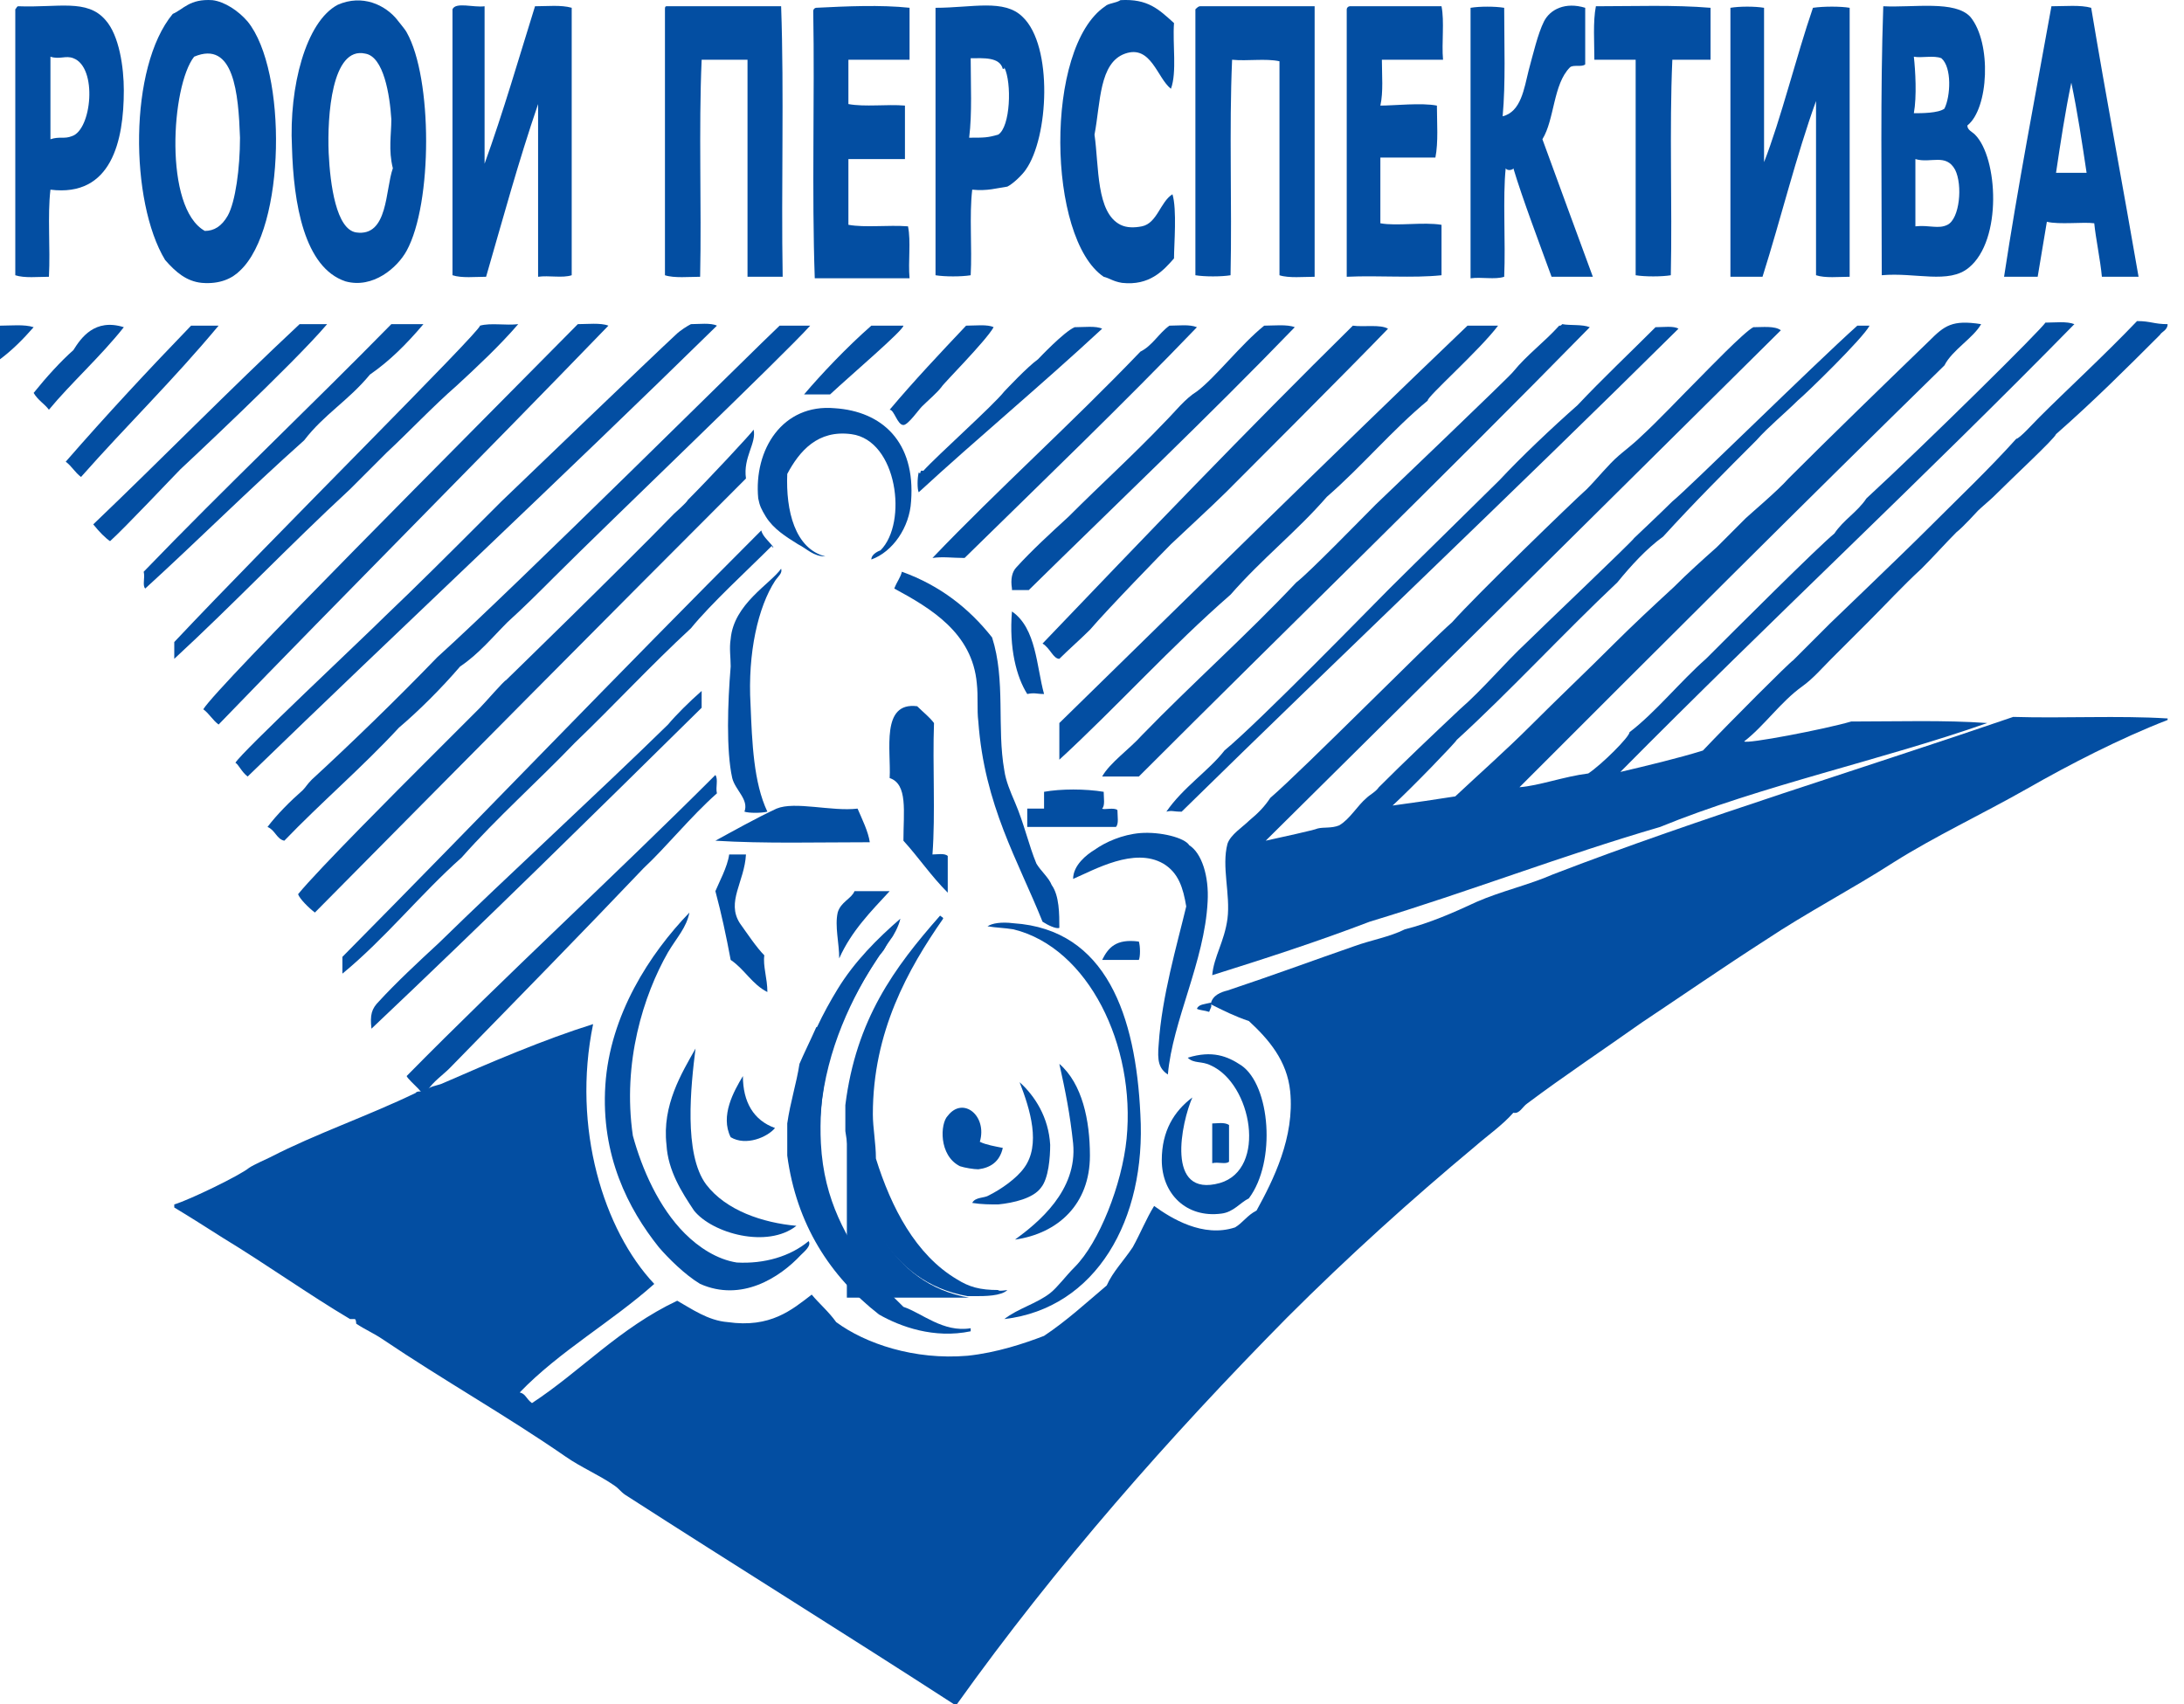 <svg width="82" height="64" viewBox="0 0 82 64" fill="none" xmlns="http://www.w3.org/2000/svg">
<path d="M77.195 6.491H78.343C78.171 5.343 77.999 4.195 77.769 3.105C77.539 4.195 77.367 5.343 77.195 6.491ZM78.515 0.293C79.089 3.736 79.72 7.065 80.294 10.394H78.917C78.859 9.763 78.687 8.959 78.63 8.385C78.228 8.328 77.31 8.443 76.851 8.328C76.736 9.017 76.621 9.705 76.506 10.394H75.244C75.76 7.008 76.391 3.736 77.023 0.235C77.539 0.235 78.113 0.178 78.515 0.293Z" fill="#034EA2"/>
<path d="M2.697 5.114C3.444 4.884 3.673 2.531 2.755 2.187C2.468 2.072 2.238 2.244 1.894 2.129C1.894 2.99 1.894 4.196 1.894 5.229C2.238 5.114 2.41 5.229 2.697 5.114ZM0.689 0.235C2.181 0.293 3.271 -0.052 3.96 0.752C4.477 1.326 4.649 2.531 4.649 3.392C4.649 5.286 4.19 7.41 1.894 7.123C1.779 8.098 1.894 9.304 1.837 10.394C1.435 10.394 0.918 10.451 0.574 10.337V0.35C0.631 0.293 0.631 0.235 0.689 0.235Z" fill="#034EA2"/>
<path d="M0 12.23C0.402 12.23 0.918 12.173 1.263 12.288C0.861 12.747 0.459 13.149 0 13.493V12.23Z" fill="#034EA2"/>
<path d="M4.649 12.288C3.788 13.378 2.64 14.411 1.837 15.387C1.664 15.158 1.435 15.043 1.263 14.756C1.722 14.182 2.296 13.55 2.755 13.149C3.042 12.69 3.558 11.943 4.649 12.288Z" fill="#034EA2"/>
<path d="M8.552 8.098C8.839 7.582 9.011 6.319 9.011 5.171C8.953 3.507 8.781 1.498 7.289 2.129C6.428 3.22 6.141 7.811 7.691 8.672C8.035 8.672 8.322 8.5 8.552 8.098ZM6.199 9.763C4.878 7.582 4.821 2.531 6.486 0.522C6.887 0.35 7.117 -0.052 7.978 0.006C8.437 0.063 8.953 0.407 9.298 0.809C10.79 2.646 10.733 8.557 9.011 10.164C8.724 10.451 8.265 10.681 7.576 10.623C7.002 10.566 6.6 10.222 6.199 9.763Z" fill="#034EA2"/>
<path d="M14.693 4.482C14.636 3.564 14.406 2.129 13.717 2.014C12.454 1.727 12.282 4.367 12.34 5.745C12.397 6.95 12.627 8.615 13.373 8.729C14.578 8.902 14.463 7.122 14.75 6.319C14.578 5.63 14.693 5.056 14.693 4.482ZM14.922 0.752C14.865 0.694 15.21 1.096 15.267 1.211C16.243 2.933 16.243 7.639 15.267 9.418C14.922 10.049 14.004 10.853 12.971 10.566C11.421 10.049 11.02 7.639 10.962 5.515C10.848 3.277 11.479 0.809 12.684 0.178C13.602 -0.224 14.463 0.178 14.922 0.752Z" fill="#034EA2"/>
<path d="M59.518 0.293C59.518 0.982 59.518 1.9 59.518 2.416C59.403 2.531 59.059 2.416 58.944 2.531C58.312 3.163 58.37 4.483 57.911 5.229C58.542 6.951 59.231 8.845 59.805 10.394H58.255C57.796 9.132 57.164 7.467 56.82 6.319C56.82 6.377 56.591 6.434 56.533 6.319C56.418 7.41 56.533 9.074 56.476 10.394C56.131 10.509 55.615 10.394 55.213 10.452V0.293C55.557 0.236 56.131 0.236 56.476 0.293C56.476 1.67 56.533 3.105 56.418 4.368C57.107 4.196 57.222 3.335 57.394 2.646C57.566 2.015 57.739 1.269 57.968 0.809C58.198 0.35 58.772 0.063 59.518 0.293Z" fill="#034EA2"/>
<path d="M18.194 0.235V6.147C18.883 4.253 19.514 2.072 20.088 0.235C20.547 0.235 21.064 0.178 21.465 0.292V10.336C21.121 10.451 20.605 10.336 20.203 10.394C20.203 8.27 20.203 5.917 20.203 3.908C19.457 6.089 18.883 8.213 18.251 10.394C17.85 10.394 17.333 10.451 16.989 10.336V0.35C17.103 0.063 17.792 0.292 18.194 0.235Z" fill="#034EA2"/>
<path d="M25.024 0.235H29.328C29.443 3.507 29.328 7.008 29.386 10.394C29.099 10.394 28.353 10.394 28.066 10.394V2.244H26.344C26.229 4.884 26.344 7.696 26.287 10.394C25.885 10.394 25.311 10.451 24.966 10.337V0.35C24.966 0.293 24.966 0.235 25.024 0.235Z" fill="#034EA2"/>
<path d="M34.15 0.292V2.244H31.854V3.908C32.485 4.023 33.289 3.908 33.977 3.965V5.974H31.854V8.442C32.485 8.557 33.346 8.442 34.092 8.5C34.207 9.074 34.092 9.82 34.15 10.451H30.591C30.476 7.18 30.591 3.736 30.534 0.407C30.534 0.35 30.591 0.292 30.648 0.292C31.796 0.235 33.059 0.177 34.15 0.292Z" fill="#034EA2"/>
<path d="M37.478 5.056C37.938 4.769 37.995 3.105 37.708 2.531C37.708 2.588 37.708 2.588 37.651 2.588C37.536 2.129 36.904 2.187 36.445 2.187C36.445 3.162 36.503 4.253 36.388 5.171C36.962 5.171 37.077 5.171 37.478 5.056ZM36.503 7.123C36.388 8.098 36.503 9.304 36.445 10.337C36.101 10.394 35.47 10.394 35.125 10.337V0.293C36.503 0.293 37.708 -0.052 38.397 0.637C39.545 1.727 39.372 5.171 38.511 6.376C38.397 6.549 38.052 6.893 37.823 7.008C37.421 7.065 37.077 7.18 36.503 7.123Z" fill="#034EA2"/>
<path d="M45.054 0.235H49.359V10.394C48.957 10.394 48.383 10.451 48.039 10.337V2.301C47.522 2.187 46.834 2.301 46.26 2.244C46.145 4.884 46.26 7.639 46.202 10.337C45.858 10.394 45.227 10.394 44.882 10.337V0.35C44.94 0.293 44.997 0.235 45.054 0.235Z" fill="#034EA2"/>
<path d="M54.123 0.235C54.237 0.809 54.123 1.613 54.18 2.244H51.884C51.884 2.818 51.942 3.449 51.827 3.966C52.343 3.966 53.377 3.851 53.95 3.966C53.95 4.597 54.008 5.343 53.893 5.917H51.827C51.827 6.549 51.827 7.582 51.827 8.385C52.458 8.5 53.434 8.328 54.123 8.443V10.337C53.032 10.451 51.77 10.337 50.564 10.394V0.35C50.564 0.293 50.622 0.235 50.679 0.235H54.123Z" fill="#034EA2"/>
<path d="M64.224 0.293V2.244H62.789C62.674 4.884 62.789 7.639 62.732 10.337C62.388 10.394 61.756 10.394 61.412 10.337V2.244H59.862C59.862 1.613 59.805 0.809 59.919 0.235C61.354 0.235 62.847 0.178 64.224 0.293Z" fill="#034EA2"/>
<path d="M68.069 0.293C68.471 0.235 69.103 0.235 69.447 0.293V10.394C69.045 10.394 68.528 10.451 68.184 10.336C68.184 8.213 68.184 5.63 68.184 3.794C67.438 5.86 66.864 8.213 66.175 10.394H64.97V0.293C65.314 0.235 65.888 0.235 66.233 0.293V6.089C66.864 4.482 67.438 2.129 68.069 0.293Z" fill="#034EA2"/>
<path d="M71.915 8.5C72.431 8.442 72.776 8.614 73.12 8.442C73.579 8.213 73.694 6.95 73.407 6.376C73.063 5.745 72.489 6.146 71.915 5.974C71.915 6.663 71.915 7.696 71.915 8.5ZM71.857 4.252C72.144 4.252 72.776 4.252 73.005 4.08C73.235 3.621 73.292 2.531 72.89 2.186C72.603 2.071 72.144 2.186 71.857 2.129C71.915 2.645 71.972 3.621 71.857 4.252ZM73.866 4.712C73.866 4.884 74.038 4.941 74.153 5.056C75.014 5.917 75.186 9.016 73.924 10.049C73.177 10.681 71.915 10.221 70.652 10.336C70.652 6.95 70.595 3.506 70.709 0.235C71.857 0.292 73.407 0.005 73.981 0.637C74.784 1.612 74.67 4.08 73.866 4.712Z" fill="#034EA2"/>
<path d="M4.132 20.323C3.96 20.208 3.731 19.979 3.501 19.692C6.026 17.281 8.609 14.641 11.249 12.173H12.282C11.02 13.665 6.773 17.625 6.773 17.625C6.543 17.855 4.649 19.864 4.132 20.323Z" fill="#034EA2"/>
<path d="M34.494 18.487C34.437 18.372 34.437 17.97 34.494 17.741C34.609 17.855 34.494 17.626 34.666 17.683C35.183 17.109 37.306 15.215 37.708 14.699C37.765 14.641 38.569 13.78 38.971 13.493C39.028 13.436 39.946 12.46 40.348 12.288C40.692 12.288 41.152 12.231 41.381 12.345C39.028 14.526 36.675 16.478 34.494 18.487Z" fill="#034EA2"/>
<path d="M29.328 21.356C29.386 21.528 29.214 21.643 29.099 21.815C28.468 22.791 28.066 24.512 28.18 26.464C28.238 27.899 28.295 29.391 28.812 30.482C28.582 30.539 28.123 30.539 27.951 30.482C28.123 30.022 27.607 29.678 27.492 29.219C27.262 28.186 27.32 26.407 27.434 25.029C27.434 24.685 27.377 24.34 27.434 23.996C27.549 22.676 28.927 21.93 29.328 21.356Z" fill="#034EA2"/>
<path d="M37.995 22.963C38.913 23.595 38.913 25.03 39.2 26.063C38.913 26.063 38.856 26.005 38.569 26.063C38.167 25.431 37.88 24.341 37.995 22.963Z" fill="#034EA2"/>
<path d="M33.403 29.219C33.461 28.186 33.059 26.349 34.436 26.522C34.666 26.751 34.895 26.923 35.068 27.153C35.01 28.76 35.125 30.539 35.01 32.089C35.182 32.089 35.469 32.032 35.584 32.146C35.584 32.605 35.584 33.237 35.584 33.524C34.953 32.892 34.494 32.204 33.92 31.572C33.92 30.482 34.092 29.449 33.403 29.219Z" fill="#034EA2"/>
<path d="M41.439 29.736C41.439 29.965 41.496 30.252 41.381 30.367C41.439 30.424 41.84 30.31 41.955 30.424C41.955 30.654 42.013 30.941 41.898 31.056H38.569V30.367C38.684 30.367 39.085 30.367 39.2 30.367C39.2 30.31 39.2 29.908 39.2 29.736C39.831 29.621 40.75 29.621 41.439 29.736Z" fill="#034EA2"/>
<path d="M32.657 31.63C30.706 31.63 28.697 31.687 26.86 31.572C27.492 31.228 28.41 30.711 29.156 30.367C29.845 30.08 31.222 30.482 32.198 30.367C32.37 30.769 32.6 31.228 32.657 31.63Z" fill="#034EA2"/>
<path d="M43.849 40.353C43.505 40.124 43.447 39.837 43.505 39.205C43.62 37.426 44.194 35.475 44.538 34.04C44.423 33.351 44.251 32.777 43.677 32.433C42.586 31.802 41.094 32.663 40.291 33.007C40.291 32.49 40.807 32.089 41.094 31.916C41.496 31.629 42.127 31.342 42.816 31.285C43.562 31.228 44.48 31.457 44.653 31.744C45.112 32.031 45.399 32.892 45.341 33.868C45.227 36.106 44.021 38.344 43.849 40.353Z" fill="#034EA2"/>
<path d="M27.377 32.089C27.549 32.089 27.836 32.089 28.008 32.089C27.951 33.122 27.262 33.868 27.779 34.672C28.066 35.074 28.41 35.59 28.697 35.877C28.64 36.279 28.812 36.738 28.812 37.255C28.238 36.968 27.951 36.394 27.434 36.049C27.262 35.131 27.09 34.327 26.86 33.467C26.975 33.179 27.32 32.548 27.377 32.089Z" fill="#034EA2"/>
<path d="M37.708 49.537C38.224 49.135 38.913 48.963 39.43 48.561C39.717 48.332 40.004 47.93 40.348 47.586C41.266 46.667 42.127 44.486 42.299 42.764C42.644 39.263 40.865 35.59 38.052 34.901C37.708 34.844 37.421 34.844 37.077 34.787C37.249 34.672 37.593 34.614 38.052 34.672C41.553 34.901 42.644 38.173 42.816 41.846C43.045 45.806 41.151 49.135 37.708 49.537Z" fill="#034EA2"/>
<path d="M42.759 35.36C42.816 35.532 42.816 35.934 42.759 36.049C42.299 36.049 41.725 36.049 41.381 36.049C41.611 35.59 41.898 35.245 42.759 35.36Z" fill="#034EA2"/>
<path d="M45.456 37.656C45.514 37.828 45.456 37.828 45.399 38.001C45.227 37.943 45.054 37.943 44.94 37.886C44.997 37.714 45.227 37.714 45.456 37.656Z" fill="#034EA2"/>
<path d="M26.114 39.378C25.942 40.755 25.655 43.338 26.516 44.486C27.262 45.462 28.64 45.921 29.902 46.035C28.812 46.896 26.746 46.322 26.057 45.462C25.598 44.773 25.081 43.969 25.024 42.994C24.852 41.501 25.598 40.296 26.114 39.378Z" fill="#034EA2"/>
<path d="M39.774 39.952C40.635 40.698 40.922 42.076 40.922 43.396C40.922 45.232 39.717 46.323 38.11 46.553C38.971 45.921 40.463 44.716 40.291 42.937C40.176 41.846 40.004 40.985 39.774 39.952Z" fill="#034EA2"/>
<path d="M27.893 40.411C27.893 41.387 28.295 42.075 29.099 42.362C28.812 42.707 28.008 43.051 27.434 42.707C27.032 41.903 27.549 40.985 27.893 40.411Z" fill="#034EA2"/>
<path d="M38.282 40.641C38.856 41.157 39.372 41.961 39.43 42.994C39.43 43.453 39.372 44.257 39.085 44.601C38.798 45.003 38.052 45.175 37.478 45.232C37.191 45.232 36.847 45.232 36.503 45.175C36.617 44.945 36.962 45.003 37.134 44.888C37.593 44.658 38.167 44.257 38.454 43.855C39.085 42.994 38.684 41.674 38.282 40.641Z" fill="#034EA2"/>
<path d="M36.789 42.879C37.019 42.994 37.364 43.051 37.651 43.109C37.536 43.625 37.191 43.855 36.732 43.912C36.56 43.912 36.216 43.855 36.043 43.797C35.24 43.396 35.297 42.191 35.584 41.904C36.158 41.157 37.077 41.904 36.789 42.879Z" fill="#034EA2"/>
<path d="M45.514 42.191C45.686 42.191 45.973 42.133 46.145 42.248V43.625C46.03 43.74 45.743 43.625 45.514 43.683V42.191Z" fill="#034EA2"/>
<path d="M44.021 7.295C44.194 7.868 44.079 9.189 44.079 9.705C43.677 10.164 43.16 10.738 42.127 10.623C41.783 10.566 41.668 10.451 41.439 10.394C39.315 8.959 39.2 1.785 41.496 0.235C41.611 0.12 41.898 0.12 42.07 0.005C43.103 -0.052 43.505 0.35 44.079 0.866C44.021 1.67 44.194 2.703 43.964 3.334C43.447 2.933 43.218 1.67 42.242 2.014C41.266 2.359 41.324 3.851 41.094 5.056C41.266 6.261 41.152 7.983 42.07 8.442C42.3 8.557 42.586 8.557 42.873 8.5C43.447 8.385 43.562 7.581 44.021 7.295Z" fill="#034EA2"/>
<path d="M65.487 27.842C65.544 27.956 68.529 27.383 69.504 27.096C71.226 27.096 73.005 27.038 74.612 27.153C70.71 28.53 66.118 29.506 62.33 31.056C58.599 32.146 55.213 33.466 51.425 34.614C49.474 35.36 47.522 35.992 45.514 36.623C45.571 35.934 45.973 35.36 46.087 34.499C46.202 33.581 45.858 32.548 46.087 31.687C46.202 31.343 46.661 31.056 46.891 30.826C47.235 30.539 47.465 30.31 47.694 29.965C48.957 28.875 53.663 24.111 54.524 23.365C55.385 22.389 59.059 18.831 59.575 18.372C59.977 17.97 60.379 17.453 60.78 17.109C60.838 17.052 61.354 16.65 61.584 16.42C62.273 15.789 63.076 14.928 63.822 14.182C64.052 13.952 65.487 12.46 65.831 12.288C66.175 12.288 66.635 12.231 66.864 12.403C60.493 18.716 53.95 25.202 47.522 31.572C48.039 31.458 49.359 31.171 49.474 31.113C49.703 31.056 49.99 31.113 50.277 30.998C50.679 30.769 50.966 30.252 51.31 29.965C51.425 29.851 51.655 29.736 51.77 29.564C52.745 28.588 53.778 27.612 54.811 26.637C55.672 25.89 56.476 24.915 57.337 24.111C57.796 23.652 61.354 20.266 61.354 20.208C61.412 20.151 62.387 19.233 62.789 18.831C63.363 18.372 68.069 13.723 69.734 12.231H70.193C69.963 12.69 67.782 14.813 67.496 15.043C67.036 15.502 66.405 16.019 65.946 16.535C64.798 17.683 63.593 18.888 62.445 20.151C61.813 20.61 61.239 21.241 60.723 21.873C58.772 23.709 56.648 26.005 54.697 27.784C54.639 27.899 53.032 29.564 52.286 30.252C53.147 30.137 53.893 30.023 54.639 29.908C55.557 29.047 56.533 28.186 57.452 27.268C58.542 26.177 59.518 25.259 60.608 24.169C61.297 23.48 62.1 22.734 62.847 22.045C63.363 21.528 63.937 21.012 64.454 20.553C64.568 20.438 64.626 20.381 64.741 20.266C64.855 20.151 65.314 19.692 65.544 19.462C65.659 19.347 66.749 18.429 67.151 17.97C68.758 16.363 70.652 14.526 72.431 12.805C73.005 12.231 73.292 12.001 74.383 12.173C74.096 12.69 73.292 13.149 73.005 13.723C67.725 18.888 62.33 24.283 57.05 29.564C57.796 29.506 58.714 29.162 59.633 29.047C60.149 28.703 61.182 27.67 61.182 27.497C62.158 26.751 63.076 25.603 64.052 24.742C65.085 23.709 68.242 20.553 68.873 20.036C69.217 19.52 69.734 19.233 70.078 18.716C72.259 16.707 76.736 12.288 76.793 12.116C77.138 12.116 77.597 12.058 77.884 12.173C72.259 17.913 66.462 23.308 60.838 28.99C61.813 28.76 63.019 28.473 63.937 28.186C64.97 27.096 67.209 24.857 67.323 24.8C67.381 24.742 68.643 23.48 68.701 23.422C68.873 23.25 71.341 20.897 72.431 19.807C73.522 18.716 74.67 17.626 75.703 16.478C75.818 16.478 76.334 15.904 76.564 15.674C77.597 14.641 79.032 13.321 80.237 12.058C80.754 12.058 80.868 12.173 81.385 12.173C81.385 12.403 81.155 12.46 81.098 12.575C79.835 13.838 78.63 15.043 77.195 16.305C77.138 16.478 75.588 17.913 74.842 18.659C74.727 18.773 74.383 19.061 74.268 19.175C74.211 19.233 73.694 19.807 73.465 19.979C73.063 20.381 72.604 20.897 72.144 21.356C71.456 21.988 70.824 22.676 70.136 23.365C69.677 23.824 69.217 24.283 68.758 24.742C68.414 25.087 68.069 25.489 67.668 25.776C66.864 26.349 66.233 27.268 65.487 27.842Z" fill="#034EA2"/>
<path d="M3.042 17.912C2.812 17.74 2.698 17.511 2.468 17.338C4.018 15.559 5.567 13.895 7.174 12.23H8.207C6.486 14.296 4.821 15.903 3.042 17.912Z" fill="#034EA2"/>
<path d="M5.453 22.102C5.338 21.987 5.453 21.7 5.395 21.471C8.437 18.314 11.709 15.215 14.693 12.173H15.898C15.267 12.919 14.636 13.55 13.889 14.067C13.086 15.043 12.168 15.559 11.421 16.535C9.298 18.429 7.404 20.323 5.453 22.102Z" fill="#034EA2"/>
<path d="M6.543 24.742V24.111C10.216 20.208 18.022 12.46 18.022 12.23C18.424 12.116 18.997 12.23 19.457 12.173C18.768 12.976 17.907 13.78 17.161 14.469C16.243 15.272 15.324 16.248 14.521 16.994C14.291 17.224 13.201 18.314 13.143 18.372C10.848 20.495 8.781 22.676 6.543 24.742Z" fill="#034EA2"/>
<path d="M8.207 27.21C7.978 27.038 7.863 26.808 7.633 26.636C8.15 25.775 17.563 16.363 21.695 12.173C22.039 12.173 22.556 12.116 22.843 12.23C17.964 17.281 13.028 22.217 8.207 27.21Z" fill="#034EA2"/>
<path d="M9.298 29.162C9.068 28.989 8.954 28.703 8.839 28.645C9.068 28.243 13.66 23.939 14.463 23.135C15.669 21.987 16.874 20.782 18.079 19.577C18.251 19.405 18.768 18.888 18.825 18.831C18.883 18.773 24.737 13.149 25.368 12.575C25.54 12.403 25.827 12.23 25.942 12.173C26.229 12.173 26.688 12.116 26.918 12.23C21.006 18.027 14.98 23.652 9.298 29.162Z" fill="#034EA2"/>
<path d="M10.675 31.572C10.388 31.515 10.331 31.17 10.044 31.056C10.388 30.596 10.905 30.08 11.364 29.678C11.479 29.563 11.536 29.448 11.708 29.276C13.143 27.956 14.865 26.292 16.415 24.685C19.399 21.987 28.468 12.976 29.271 12.23C29.673 12.23 30.132 12.23 30.419 12.23C29.443 13.321 22.9 19.577 20.777 21.7C20.203 22.274 19.686 22.791 19.055 23.365C18.481 23.939 17.964 24.57 17.276 25.029C16.587 25.833 15.726 26.694 14.98 27.325C13.602 28.817 12.053 30.137 10.675 31.572Z" fill="#034EA2"/>
<path d="M30.189 14.813C30.821 14.067 31.796 13.034 32.715 12.23H33.92C33.92 12.402 31.968 14.067 31.165 14.813H30.189Z" fill="#034EA2"/>
<path d="M33.403 15.387C34.322 14.296 35.297 13.263 36.273 12.23C36.617 12.23 37.077 12.173 37.306 12.288C37.019 12.804 35.412 14.411 35.355 14.526C35.182 14.756 34.838 15.043 34.609 15.272C34.494 15.387 34.092 15.961 33.92 15.961C33.69 15.961 33.575 15.387 33.403 15.387Z" fill="#034EA2"/>
<path d="M35.01 20.954C37.478 18.372 40.233 15.903 42.816 13.206C43.275 12.976 43.505 12.517 43.907 12.23C44.251 12.23 44.653 12.173 44.94 12.288C42.185 15.157 39.143 18.084 36.216 20.954C35.757 20.954 35.412 20.897 35.01 20.954Z" fill="#034EA2"/>
<path d="M37.995 22.102C37.938 21.758 37.995 21.471 38.167 21.299C38.741 20.667 39.43 20.036 40.118 19.405C41.381 18.142 42.529 17.109 43.734 15.846C44.136 15.444 44.48 14.985 44.94 14.698C45.628 14.182 46.604 12.919 47.465 12.23C47.809 12.23 48.326 12.173 48.613 12.288C45.341 15.674 41.955 18.888 38.626 22.16H37.995V22.102Z" fill="#034EA2"/>
<path d="M39.774 24.742C39.544 24.742 39.43 24.34 39.143 24.168C42.931 20.208 46.776 16.191 50.794 12.23C51.196 12.288 51.827 12.173 52.114 12.345C50.736 13.78 46.489 18.027 46.03 18.486C45.571 18.945 44.079 20.323 43.964 20.438C43.677 20.725 41.611 22.848 40.922 23.652C40.578 23.996 40.118 24.398 39.774 24.742Z" fill="#034EA2"/>
<path d="M39.774 28.53V27.153C44.767 22.274 49.876 17.224 55.098 12.23H56.246C55.558 13.149 53.549 14.928 53.606 15.043C52.286 16.133 51.138 17.511 49.818 18.658C48.67 19.979 47.408 20.954 46.202 22.332C43.964 24.283 41.955 26.521 39.774 28.53Z" fill="#034EA2"/>
<path d="M59.69 12.288C54.008 18.085 48.326 23.594 42.759 29.162H41.381C41.668 28.645 42.414 28.128 42.873 27.612C44.767 25.661 46.776 23.881 48.67 21.873C49.129 21.528 51.138 19.462 51.655 18.945C51.712 18.888 56.82 14.01 56.82 13.952C57.337 13.321 57.968 12.862 58.542 12.23C58.599 12.23 58.599 12.23 58.657 12.173C58.944 12.23 59.403 12.173 59.69 12.288Z" fill="#034EA2"/>
<path d="M44.366 30.482C44.021 30.482 44.021 30.425 43.792 30.482C44.423 29.564 45.399 28.932 45.973 28.186C47.35 27.038 51.425 22.849 52.171 22.102C52.975 21.299 55.73 18.601 56.304 18.027C57.107 17.167 58.255 16.076 59.231 15.215C60.149 14.239 61.182 13.264 62.158 12.288C62.445 12.288 62.847 12.231 63.019 12.345C56.763 18.544 50.45 24.513 44.366 30.482Z" fill="#034EA2"/>
<path d="M30.993 20.897C30.534 20.897 30.304 20.61 29.96 20.438C29.501 20.151 29.041 19.864 28.755 19.405C28.582 19.118 28.525 19.003 28.468 18.716C28.295 16.879 29.386 15.158 31.337 15.33C33.117 15.445 34.379 16.593 34.207 18.831C34.15 19.806 33.518 20.725 32.715 21.012C32.715 20.782 33.059 20.668 33.059 20.668C34.092 19.634 33.69 16.535 31.969 16.305C30.706 16.133 30.017 16.937 29.558 17.798C29.501 19.175 29.845 20.61 30.993 20.897Z" fill="#034EA2"/>
<path d="M11.823 34.27C11.594 34.098 11.249 33.753 11.192 33.581C11.938 32.663 15.095 29.506 15.841 28.76C16.529 28.071 17.276 27.325 18.022 26.579C18.194 26.407 18.94 25.546 18.997 25.546C19.055 25.489 23.245 21.414 25.311 19.29C25.368 19.233 25.77 18.888 25.827 18.774C26.573 18.027 28.238 16.248 28.295 16.134C28.41 16.65 27.894 17.166 28.008 17.97C22.671 23.308 17.161 28.875 11.823 34.27Z" fill="#034EA2"/>
<path d="M12.856 36.565V35.934C17.964 30.769 23.187 25.316 28.582 19.921C28.64 20.151 28.869 20.323 29.041 20.552C28.984 20.552 28.984 20.552 28.984 20.495C28.066 21.413 26.688 22.676 25.942 23.594C24.45 24.972 23.073 26.464 21.58 27.899C20.203 29.334 18.653 30.711 17.333 32.203C15.783 33.581 14.463 35.245 12.856 36.565Z" fill="#034EA2"/>
<path d="M39.774 34.844C39.659 34.901 39.315 34.729 39.143 34.614C38.224 32.318 36.962 30.252 36.732 27.096C36.675 26.636 36.732 26.177 36.675 25.661C36.503 23.767 34.953 22.848 33.576 22.102C33.69 21.815 33.805 21.701 33.862 21.471C35.297 21.988 36.388 22.848 37.249 23.939C37.765 25.546 37.421 27.325 37.708 28.932C37.765 29.334 37.938 29.736 38.11 30.137C38.454 30.941 38.626 31.744 38.913 32.433C39.085 32.72 39.372 32.95 39.487 33.237C39.774 33.639 39.774 34.327 39.774 34.844Z" fill="#034EA2"/>
<path d="M26.344 25.948V26.579C22.269 30.596 18.194 34.614 13.947 38.632C13.889 38.115 13.947 37.886 14.234 37.599C14.865 36.91 15.726 36.106 16.472 35.418C19.055 32.892 22.441 29.793 25.081 27.21C25.368 26.866 25.885 26.349 26.344 25.948Z" fill="#034EA2"/>
<path d="M15.783 41.215C16.128 41.157 15.382 40.641 15.267 40.411C18.997 36.623 23.072 32.892 26.86 29.104C26.975 29.277 26.86 29.564 26.918 29.793C25.942 30.654 25.024 31.802 24.163 32.605C21.925 34.959 19.342 37.599 16.874 40.124C16.644 40.354 16.242 40.641 16.07 40.928C16.013 41.042 16.07 41.215 15.783 41.215Z" fill="#034EA2"/>
<path d="M31.509 35.992C31.509 35.418 31.337 34.786 31.452 34.27C31.567 33.868 31.968 33.753 32.083 33.467C32.37 33.467 33.116 33.467 33.403 33.467C32.715 34.213 31.968 34.959 31.509 35.992Z" fill="#034EA2"/>
<path d="M30.361 46.609C30.476 46.782 30.189 47.011 30.074 47.126C29.271 47.987 27.836 48.905 26.286 48.216C25.712 47.872 25.081 47.241 24.737 46.839C23.589 45.404 22.556 43.395 22.728 40.755C22.9 38.115 24.392 35.819 25.885 34.27C25.77 34.843 25.425 35.188 25.081 35.762C24.163 37.369 23.359 39.894 23.761 42.649C24.105 43.912 24.737 45.347 25.712 46.322C26.229 46.839 26.918 47.298 27.664 47.413C28.697 47.47 29.673 47.183 30.361 46.609Z" fill="#034EA2"/>
<path d="M32.772 47.93C32.428 48.045 32.542 48.446 32.485 48.733C32.6 48.791 32.772 48.791 32.772 48.963C32.6 48.963 32.657 48.906 32.542 48.963C31.165 47.528 30.017 46.036 29.73 43.74C29.386 41.272 30.362 38.919 31.452 37.14C32.083 36.107 32.944 35.246 33.805 34.5C33.748 34.787 33.518 35.188 33.461 35.246C32.141 37.14 30.648 39.436 30.821 42.937C30.936 45.118 31.796 46.495 32.772 47.93Z" fill="#034EA2"/>
<path d="M44.595 39.722C45.514 39.435 46.088 39.665 46.604 40.009C47.695 40.755 47.924 43.625 46.891 45.002C46.547 45.175 46.317 45.519 45.858 45.576C44.538 45.749 43.62 44.83 43.62 43.568C43.62 42.477 44.079 41.731 44.767 41.215C44.366 42.133 43.734 45.002 45.801 44.428C47.58 43.912 47.006 40.698 45.456 40.009C45.112 39.837 44.825 39.952 44.595 39.722Z" fill="#034EA2"/>
<path d="M75.588 26.923C77.482 26.981 79.548 26.866 81.385 26.981V27.038C79.606 27.727 77.712 28.703 76.105 29.621C74.383 30.597 72.661 31.4 71.111 32.376C69.504 33.409 67.84 34.27 66.29 35.303C64.683 36.336 63.191 37.369 61.641 38.402C60.264 39.378 58.714 40.411 57.337 41.444C57.165 41.559 57.05 41.846 56.82 41.788C56.419 42.248 55.844 42.649 55.385 43.051C52.975 45.06 50.622 47.184 48.326 49.479C43.907 53.956 39.659 58.777 35.929 64H35.814C31.739 61.36 27.664 58.835 23.474 56.137C23.302 56.022 23.245 55.907 23.073 55.793C22.498 55.391 21.81 55.104 21.236 54.702C18.997 53.153 16.644 51.833 14.349 50.283C14.004 50.053 13.717 49.938 13.373 49.709C13.373 49.709 13.373 49.537 13.316 49.537C13.258 49.537 13.201 49.537 13.143 49.537C11.594 48.618 9.987 47.471 8.38 46.495C7.748 46.093 7.117 45.691 6.543 45.347V45.232C7.117 45.06 9.011 44.142 9.355 43.855C9.527 43.74 10.044 43.51 10.159 43.453C11.823 42.592 13.832 41.903 15.611 41.042C15.669 40.928 16.013 41.042 16.013 40.985C16.013 40.813 16.472 40.755 16.587 40.698C18.424 39.895 20.432 39.034 22.269 38.46C21.465 42.362 22.671 46.208 24.565 48.217C22.958 49.651 21.006 50.742 19.514 52.292C19.744 52.349 19.744 52.521 19.973 52.693C21.81 51.488 23.245 49.881 25.426 48.848C25.942 49.135 26.573 49.594 27.32 49.651C28.927 49.881 29.73 49.192 30.476 48.618C30.763 48.963 31.108 49.25 31.395 49.651C32.485 50.455 34.322 51.086 36.331 50.914C37.421 50.799 38.454 50.455 39.2 50.168C40.061 49.594 40.807 48.905 41.553 48.274C41.783 47.758 42.185 47.356 42.529 46.839C42.816 46.323 43.046 45.749 43.333 45.289C43.964 45.749 45.169 46.495 46.374 46.093C46.661 45.921 46.834 45.634 47.178 45.462C47.809 44.314 48.613 42.707 48.441 40.985C48.326 39.837 47.637 39.034 46.891 38.345C46.374 38.173 45.915 37.943 45.456 37.714C45.514 37.369 45.858 37.254 46.087 37.197C47.809 36.623 49.359 36.049 50.851 35.532C51.483 35.303 52.171 35.188 52.745 34.901C53.663 34.672 54.582 34.27 55.443 33.868C56.361 33.466 57.394 33.237 58.312 32.835C63.822 30.711 70.078 28.817 75.588 26.923Z" fill="#034EA2"/>
<path d="M31.796 42.535C32.255 45.347 33.403 48.217 36.388 48.733H31.796V42.535Z" fill="#034EA2"/>
<path d="M35.297 34.385C35.355 34.442 35.412 34.442 35.412 34.499C34.092 36.393 32.772 38.747 32.772 41.846C32.772 42.362 32.887 42.936 32.887 43.51C33.461 45.347 34.379 47.126 35.929 48.044C36.388 48.331 36.79 48.446 37.478 48.446C37.478 48.504 37.823 48.446 37.823 48.446C37.593 48.676 36.962 48.676 36.617 48.676H36.331C33.346 48.159 32.141 45.289 31.739 42.477V41.502C32.141 38.287 33.576 36.336 35.297 34.385Z" fill="#034EA2"/>
<path d="M29.558 43.396V42.19C29.673 41.387 29.902 40.698 30.017 39.952C30.189 39.55 30.419 39.091 30.648 38.575C30.821 38.575 30.821 38.345 30.878 38.23C30.935 38.115 31.108 38.058 31.05 37.886C31.452 37.484 31.739 36.968 32.083 36.508C32.428 36.049 32.715 35.533 33.231 35.303C33.059 35.188 33.346 35.074 33.461 35.074H33.518C33.289 35.361 33.289 35.648 33.002 35.877C31.968 37.484 31.05 39.378 30.821 41.674C30.476 45.175 32.255 47.471 33.92 49.078C34.609 49.307 35.412 50.053 36.445 49.881V49.996C35.068 50.283 33.805 49.824 33.002 49.365C31.165 47.93 29.902 45.978 29.558 43.396Z" fill="#034EA2"/>
</svg>

